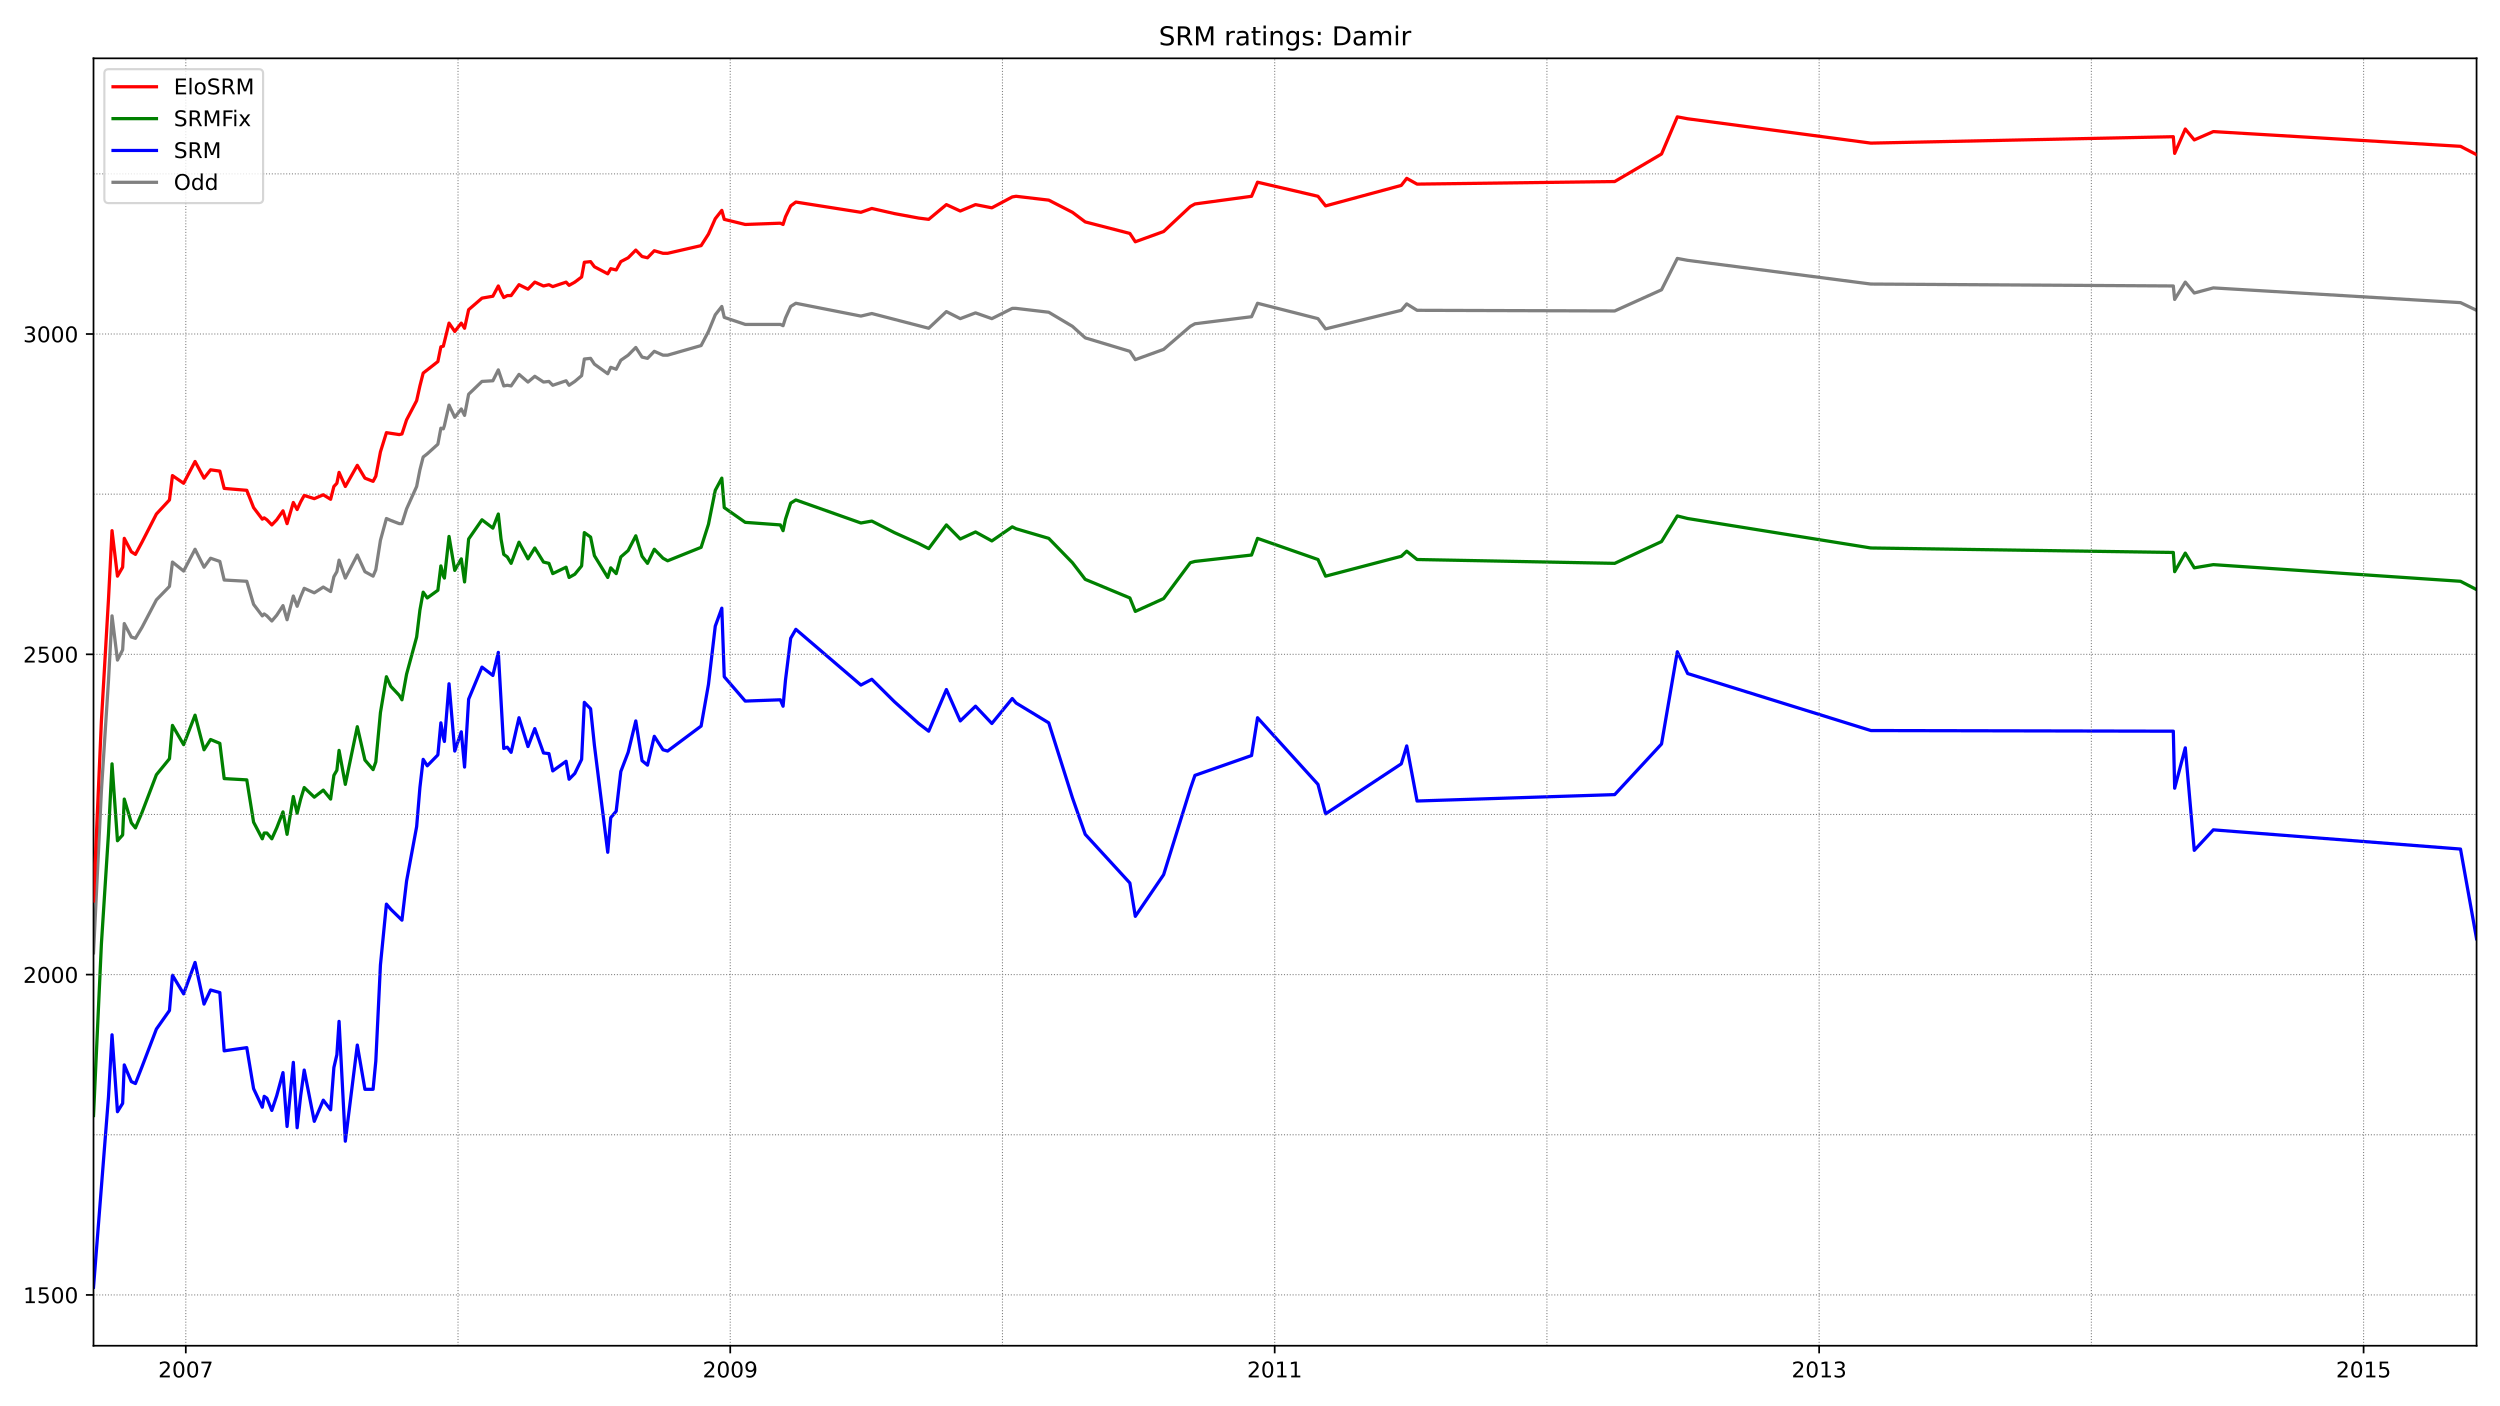 <?xml version="1.0" encoding="utf-8" standalone="no"?>
<!DOCTYPE svg PUBLIC "-//W3C//DTD SVG 1.1//EN"
  "http://www.w3.org/Graphics/SVG/1.1/DTD/svg11.dtd">
<!-- Created with matplotlib (https://matplotlib.org/) -->
<svg height="648pt" version="1.1" viewBox="0 0 1152 648" width="1152pt" xmlns="http://www.w3.org/2000/svg" xmlns:xlink="http://www.w3.org/1999/xlink">
 <defs>
  <style type="text/css">*{stroke-linecap:butt;stroke-linejoin:round;}</style>
 </defs>
 <g id="figure_1">
  <g id="patch_1">
   <path d="M 0 648 
L 1152 648 
L 1152 0 
L 0 0 
z
" style="fill:#ffffff;"/>
  </g>
  <g id="axes_1">
   <g id="patch_2">
    <path d="M 43.09 620.12 
L 1141.2 620.12 
L 1141.2 26.88 
L 43.09 26.88 
z
" style="fill:#ffffff;"/>
   </g>
   <g id="line2d_1">
    <path clip-path="url(#pb29553ca23)" d="M 43.09 439.066 
L 46.728 364.384 
L 49.989 313.611 
L 51.62 283.797 
L 54.129 304.165 
L 56.512 299.442 
L 57.265 287.339 
L 60.526 293.538 
L 62.408 294.129 
L 65.418 289.111 
L 72.067 276.417 
L 78.088 270.219 
L 79.468 259.001 
L 84.611 263.134 
L 89.879 253.098 
L 94.019 261.363 
L 97.03 257.23 
L 101.295 258.706 
L 103.302 267.267 
L 113.713 267.857 
L 116.849 278.484 
L 120.863 283.797 
L 121.741 282.912 
L 122.996 283.797 
L 125.254 286.159 
L 127.512 283.502 
L 130.397 279.074 
L 132.279 285.568 
L 135.164 274.646 
L 136.92 279.369 
L 138.551 274.942 
L 140.181 271.104 
L 144.823 273.17 
L 148.962 270.514 
L 152.349 272.58 
L 153.854 265.791 
L 155.234 263.429 
L 156.238 258.116 
L 159.123 266.381 
L 164.642 255.754 
L 168.155 263.429 
L 171.918 265.495 
L 173.172 262.544 
L 175.305 248.965 
L 178.064 238.929 
L 180.072 239.814 
L 183.96 241.29 
L 185.215 241.29 
L 187.347 234.501 
L 191.988 224.169 
L 193.494 216.494 
L 194.999 210.59 
L 196.881 209.115 
L 201.773 204.687 
L 203.153 197.307 
L 204.282 197.602 
L 204.783 196.126 
L 206.916 186.68 
L 209.55 192.289 
L 212.561 188.451 
L 214.066 191.403 
L 215.948 181.662 
L 222.094 175.758 
L 227.112 175.463 
L 229.621 170.445 
L 232.129 177.825 
L 233.76 177.529 
L 235.516 177.825 
L 239.154 172.511 
L 243.294 176.053 
L 246.43 173.397 
L 250.444 176.053 
L 252.953 175.758 
L 254.709 177.529 
L 260.855 175.463 
L 262.235 177.529 
L 264.87 175.758 
L 268.006 173.102 
L 269.26 165.427 
L 272.145 165.131 
L 273.901 167.788 
L 280.048 172.216 
L 281.428 169.264 
L 283.937 170.15 
L 286.069 166.017 
L 289.456 163.656 
L 292.968 160.113 
L 295.853 164.541 
L 298.362 165.131 
L 301.498 161.884 
L 305.512 163.656 
L 307.645 163.656 
L 323.074 159.228 
L 326.461 152.734 
L 329.597 145.059 
L 332.608 141.221 
L 333.737 146.239 
L 343.396 149.486 
L 359.577 149.486 
L 360.832 150.077 
L 361.961 146.535 
L 364.344 141.221 
L 366.728 139.745 
L 396.708 145.649 
L 401.726 144.468 
L 427.943 151.258 
L 436.096 143.583 
L 442.494 146.83 
L 449.519 144.173 
L 457.045 146.83 
L 466.453 142.107 
L 468.209 142.107 
L 483.262 143.878 
L 494.176 150.372 
L 500.071 155.685 
L 520.644 161.884 
L 523.152 165.722 
L 536.198 160.999 
L 548.492 150.372 
L 550.624 149.191 
L 576.716 145.944 
L 579.475 139.745 
L 607.323 146.83 
L 610.836 151.553 
L 645.708 142.992 
L 648.217 140.04 
L 652.984 142.992 
L 744.054 143.288 
L 765.63 133.546 
L 772.905 119.082 
L 777.672 119.968 
L 862.094 130.89 
L 1001.459 131.775 
L 1002.086 137.974 
L 1006.978 130.004 
L 1011.118 135.022 
L 1019.899 132.661 
L 1133.799 139.45 
L 1141.2 142.992 
L 1141.2 142.992 
" style="fill:none;stroke:#808080;stroke-linecap:square;stroke-width:1.5;"/>
   </g>
   <g id="line2d_2">
    <path clip-path="url(#pb29553ca23)" d="M 43.09 593.155 
L 49.989 505.484 
L 51.62 476.85 
L 54.129 512.273 
L 56.512 508.435 
L 57.265 490.724 
L 60.526 498.399 
L 62.408 499.285 
L 65.418 491.61 
L 72.067 474.194 
L 78.088 465.633 
L 79.468 449.398 
L 84.611 457.958 
L 89.879 443.494 
L 94.019 462.681 
L 97.03 456.187 
L 101.295 457.368 
L 103.302 484.23 
L 113.713 482.754 
L 116.849 501.646 
L 120.863 510.207 
L 121.741 505.188 
L 122.996 506.074 
L 125.254 511.683 
L 127.512 504.893 
L 130.397 494.266 
L 132.279 519.062 
L 135.164 489.543 
L 136.92 519.653 
L 138.551 504.893 
L 140.181 493.086 
L 144.823 516.701 
L 148.962 506.96 
L 152.349 511.387 
L 153.854 491.905 
L 155.234 486.001 
L 156.238 470.651 
L 159.123 525.852 
L 164.642 481.573 
L 168.155 501.941 
L 171.918 501.941 
L 173.172 488.953 
L 175.305 444.675 
L 178.064 416.632 
L 180.072 418.993 
L 185.215 424.012 
L 187.347 406.005 
L 191.988 380.914 
L 193.494 362.908 
L 194.999 349.919 
L 196.881 352.871 
L 201.773 347.853 
L 203.153 333.094 
L 204.282 339.883 
L 204.783 341.654 
L 206.916 315.087 
L 209.55 346.082 
L 212.561 337.226 
L 214.066 353.462 
L 215.948 322.172 
L 222.094 307.412 
L 227.112 311.25 
L 229.621 300.623 
L 232.129 344.901 
L 233.76 344.311 
L 235.516 346.672 
L 239.154 330.732 
L 243.294 344.016 
L 246.43 335.75 
L 250.444 346.967 
L 252.953 347.263 
L 254.709 355.233 
L 260.855 350.805 
L 262.235 359.07 
L 264.87 356.413 
L 268.006 349.919 
L 269.26 323.648 
L 272.145 326.599 
L 273.901 343.425 
L 280.048 392.722 
L 281.428 376.781 
L 283.937 373.83 
L 286.069 355.528 
L 289.456 346.672 
L 292.968 332.208 
L 295.853 350.51 
L 298.362 352.576 
L 301.498 339.293 
L 305.512 345.492 
L 307.645 346.082 
L 323.074 334.57 
L 326.461 315.382 
L 329.597 288.52 
L 332.608 280.255 
L 333.737 311.84 
L 343.396 323.057 
L 359.577 322.467 
L 360.832 325.419 
L 361.961 313.316 
L 364.344 294.129 
L 366.728 289.996 
L 396.708 315.678 
L 401.726 313.021 
L 412.137 323.352 
L 423.301 333.389 
L 427.943 336.931 
L 436.096 317.744 
L 442.494 332.208 
L 449.519 325.419 
L 457.045 333.389 
L 466.453 321.876 
L 468.209 323.943 
L 483.262 333.094 
L 494.176 367.631 
L 500.071 384.456 
L 520.644 406.891 
L 523.152 422.24 
L 536.198 403.053 
L 548.492 363.498 
L 550.624 357.299 
L 576.716 348.148 
L 579.475 330.732 
L 607.323 361.432 
L 610.836 375.01 
L 645.708 351.986 
L 648.217 343.72 
L 652.984 369.107 
L 744.054 366.155 
L 765.63 342.835 
L 772.905 300.328 
L 777.672 310.364 
L 862.094 336.636 
L 1001.459 336.931 
L 1002.086 363.203 
L 1006.978 344.606 
L 1011.118 391.836 
L 1019.899 382.39 
L 1133.799 391.246 
L 1141.2 432.572 
L 1141.2 432.572 
" style="fill:none;stroke:#0000ff;stroke-linecap:square;stroke-width:1.5;"/>
   </g>
   <g id="matplotlib.axis_1">
    <g id="xtick_1">
     <g id="line2d_3">
      <defs>
       <path d="M 0 0 
L 0 3.5 
" id="medd87edd67" style="stroke:#000000;stroke-width:0.8;"/>
      </defs>
      <g>
       <use style="stroke:#000000;stroke-width:0.8;" x="85.614" xlink:href="#medd87edd67" y="620.12"/>
      </g>
     </g>
     <g id="text_1">
      <!-- 2007 -->
      <g transform="translate(72.889 634.718)scale(0.1 -0.1)">
       <defs>
        <path d="M 19.188 8.297 
L 53.609 8.297 
L 53.609 0 
L 7.328 0 
L 7.328 8.297 
Q 12.938 14.109 22.625 23.891 
Q 32.328 33.688 34.812 36.531 
Q 39.547 41.844 41.422 45.531 
Q 43.312 49.219 43.312 52.781 
Q 43.312 58.594 39.234 62.25 
Q 35.156 65.922 28.609 65.922 
Q 23.969 65.922 18.812 64.312 
Q 13.672 62.703 7.812 59.422 
L 7.812 69.391 
Q 13.766 71.781 18.938 73 
Q 24.125 74.219 28.422 74.219 
Q 39.75 74.219 46.484 68.547 
Q 53.219 62.891 53.219 53.422 
Q 53.219 48.922 51.531 44.891 
Q 49.859 40.875 45.406 35.406 
Q 44.188 33.984 37.641 27.219 
Q 31.109 20.453 19.188 8.297 
z
" id="DejaVuSans-50"/>
        <path d="M 31.781 66.406 
Q 24.172 66.406 20.328 58.906 
Q 16.5 51.422 16.5 36.375 
Q 16.5 21.391 20.328 13.891 
Q 24.172 6.391 31.781 6.391 
Q 39.453 6.391 43.281 13.891 
Q 47.125 21.391 47.125 36.375 
Q 47.125 51.422 43.281 58.906 
Q 39.453 66.406 31.781 66.406 
z
M 31.781 74.219 
Q 44.047 74.219 50.516 64.516 
Q 56.984 54.828 56.984 36.375 
Q 56.984 17.969 50.516 8.266 
Q 44.047 -1.422 31.781 -1.422 
Q 19.531 -1.422 13.062 8.266 
Q 6.594 17.969 6.594 36.375 
Q 6.594 54.828 13.062 64.516 
Q 19.531 74.219 31.781 74.219 
z
" id="DejaVuSans-48"/>
        <path d="M 8.203 72.906 
L 55.078 72.906 
L 55.078 68.703 
L 28.609 0 
L 18.312 0 
L 43.219 64.594 
L 8.203 64.594 
z
" id="DejaVuSans-55"/>
       </defs>
       <use xlink:href="#DejaVuSans-50"/>
       <use x="63.623" xlink:href="#DejaVuSans-48"/>
       <use x="127.246" xlink:href="#DejaVuSans-48"/>
       <use x="190.869" xlink:href="#DejaVuSans-55"/>
      </g>
     </g>
    </g>
    <g id="xtick_2">
     <g id="line2d_4">
      <g>
       <use style="stroke:#000000;stroke-width:0.8;" x="336.496" xlink:href="#medd87edd67" y="620.12"/>
      </g>
     </g>
     <g id="text_2">
      <!-- 2009 -->
      <g transform="translate(323.771 634.718)scale(0.1 -0.1)">
       <defs>
        <path d="M 10.984 1.516 
L 10.984 10.5 
Q 14.703 8.734 18.5 7.812 
Q 22.312 6.891 25.984 6.891 
Q 35.75 6.891 40.891 13.453 
Q 46.047 20.016 46.781 33.406 
Q 43.953 29.203 39.594 26.953 
Q 35.25 24.703 29.984 24.703 
Q 19.047 24.703 12.672 31.312 
Q 6.297 37.938 6.297 49.422 
Q 6.297 60.641 12.938 67.422 
Q 19.578 74.219 30.609 74.219 
Q 43.266 74.219 49.922 64.516 
Q 56.594 54.828 56.594 36.375 
Q 56.594 19.141 48.406 8.859 
Q 40.234 -1.422 26.422 -1.422 
Q 22.703 -1.422 18.891 -0.688 
Q 15.094 0.047 10.984 1.516 
z
M 30.609 32.422 
Q 37.25 32.422 41.125 36.953 
Q 45.016 41.5 45.016 49.422 
Q 45.016 57.281 41.125 61.844 
Q 37.25 66.406 30.609 66.406 
Q 23.969 66.406 20.094 61.844 
Q 16.219 57.281 16.219 49.422 
Q 16.219 41.5 20.094 36.953 
Q 23.969 32.422 30.609 32.422 
z
" id="DejaVuSans-57"/>
       </defs>
       <use xlink:href="#DejaVuSans-50"/>
       <use x="63.623" xlink:href="#DejaVuSans-48"/>
       <use x="127.246" xlink:href="#DejaVuSans-48"/>
       <use x="190.869" xlink:href="#DejaVuSans-57"/>
      </g>
     </g>
    </g>
    <g id="xtick_3">
     <g id="line2d_5">
      <g>
       <use style="stroke:#000000;stroke-width:0.8;" x="587.378" xlink:href="#medd87edd67" y="620.12"/>
      </g>
     </g>
     <g id="text_3">
      <!-- 2011 -->
      <g transform="translate(574.653 634.718)scale(0.1 -0.1)">
       <defs>
        <path d="M 12.406 8.297 
L 28.516 8.297 
L 28.516 63.922 
L 10.984 60.406 
L 10.984 69.391 
L 28.422 72.906 
L 38.281 72.906 
L 38.281 8.297 
L 54.391 8.297 
L 54.391 0 
L 12.406 0 
z
" id="DejaVuSans-49"/>
       </defs>
       <use xlink:href="#DejaVuSans-50"/>
       <use x="63.623" xlink:href="#DejaVuSans-48"/>
       <use x="127.246" xlink:href="#DejaVuSans-49"/>
       <use x="190.869" xlink:href="#DejaVuSans-49"/>
      </g>
     </g>
    </g>
    <g id="xtick_4">
     <g id="line2d_6">
      <g>
       <use style="stroke:#000000;stroke-width:0.8;" x="838.26" xlink:href="#medd87edd67" y="620.12"/>
      </g>
     </g>
     <g id="text_4">
      <!-- 2013 -->
      <g transform="translate(825.535 634.718)scale(0.1 -0.1)">
       <defs>
        <path d="M 40.578 39.312 
Q 47.656 37.797 51.625 33 
Q 55.609 28.219 55.609 21.188 
Q 55.609 10.406 48.188 4.484 
Q 40.766 -1.422 27.094 -1.422 
Q 22.516 -1.422 17.656 -0.516 
Q 12.797 0.391 7.625 2.203 
L 7.625 11.719 
Q 11.719 9.328 16.594 8.109 
Q 21.484 6.891 26.812 6.891 
Q 36.078 6.891 40.938 10.547 
Q 45.797 14.203 45.797 21.188 
Q 45.797 27.641 41.281 31.266 
Q 36.766 34.906 28.719 34.906 
L 20.219 34.906 
L 20.219 43.016 
L 29.109 43.016 
Q 36.375 43.016 40.234 45.922 
Q 44.094 48.828 44.094 54.297 
Q 44.094 59.906 40.109 62.906 
Q 36.141 65.922 28.719 65.922 
Q 24.656 65.922 20.016 65.031 
Q 15.375 64.156 9.812 62.312 
L 9.812 71.094 
Q 15.438 72.656 20.344 73.438 
Q 25.25 74.219 29.594 74.219 
Q 40.828 74.219 47.359 69.109 
Q 53.906 64.016 53.906 55.328 
Q 53.906 49.266 50.438 45.094 
Q 46.969 40.922 40.578 39.312 
z
" id="DejaVuSans-51"/>
       </defs>
       <use xlink:href="#DejaVuSans-50"/>
       <use x="63.623" xlink:href="#DejaVuSans-48"/>
       <use x="127.246" xlink:href="#DejaVuSans-49"/>
       <use x="190.869" xlink:href="#DejaVuSans-51"/>
      </g>
     </g>
    </g>
    <g id="xtick_5">
     <g id="line2d_7">
      <g>
       <use style="stroke:#000000;stroke-width:0.8;" x="1089.142" xlink:href="#medd87edd67" y="620.12"/>
      </g>
     </g>
     <g id="text_5">
      <!-- 2015 -->
      <g transform="translate(1076.417 634.718)scale(0.1 -0.1)">
       <defs>
        <path d="M 10.797 72.906 
L 49.516 72.906 
L 49.516 64.594 
L 19.828 64.594 
L 19.828 46.734 
Q 21.969 47.469 24.109 47.828 
Q 26.266 48.188 28.422 48.188 
Q 40.625 48.188 47.75 41.5 
Q 54.891 34.812 54.891 23.391 
Q 54.891 11.625 47.562 5.094 
Q 40.234 -1.422 26.906 -1.422 
Q 22.312 -1.422 17.547 -0.641 
Q 12.797 0.141 7.719 1.703 
L 7.719 11.625 
Q 12.109 9.234 16.797 8.062 
Q 21.484 6.891 26.703 6.891 
Q 35.156 6.891 40.078 11.328 
Q 45.016 15.766 45.016 23.391 
Q 45.016 31 40.078 35.438 
Q 35.156 39.891 26.703 39.891 
Q 22.75 39.891 18.812 39.016 
Q 14.891 38.141 10.797 36.281 
z
" id="DejaVuSans-53"/>
       </defs>
       <use xlink:href="#DejaVuSans-50"/>
       <use x="63.623" xlink:href="#DejaVuSans-48"/>
       <use x="127.246" xlink:href="#DejaVuSans-49"/>
       <use x="190.869" xlink:href="#DejaVuSans-53"/>
      </g>
     </g>
    </g>
   </g>
   <g id="matplotlib.axis_2">
    <g id="ytick_1">
     <g id="line2d_8">
      <defs>
       <path d="M 0 0 
L -3.5 0 
" id="m85d2a914f7" style="stroke:#000000;stroke-width:0.8;"/>
      </defs>
      <g>
       <use style="stroke:#000000;stroke-width:0.8;" x="43.09" xlink:href="#m85d2a914f7" y="596.697"/>
      </g>
     </g>
     <g id="text_6">
      <!-- 1500 -->
      <g transform="translate(10.64 600.496)scale(0.1 -0.1)">
       <use xlink:href="#DejaVuSans-49"/>
       <use x="63.623" xlink:href="#DejaVuSans-53"/>
       <use x="127.246" xlink:href="#DejaVuSans-48"/>
       <use x="190.869" xlink:href="#DejaVuSans-48"/>
      </g>
     </g>
    </g>
    <g id="ytick_2">
     <g id="line2d_9">
      <g>
       <use style="stroke:#000000;stroke-width:0.8;" x="43.09" xlink:href="#m85d2a914f7" y="449.103"/>
      </g>
     </g>
     <g id="text_7">
      <!-- 2000 -->
      <g transform="translate(10.64 452.902)scale(0.1 -0.1)">
       <use xlink:href="#DejaVuSans-50"/>
       <use x="63.623" xlink:href="#DejaVuSans-48"/>
       <use x="127.246" xlink:href="#DejaVuSans-48"/>
       <use x="190.869" xlink:href="#DejaVuSans-48"/>
      </g>
     </g>
    </g>
    <g id="ytick_3">
     <g id="line2d_10">
      <g>
       <use style="stroke:#000000;stroke-width:0.8;" x="43.09" xlink:href="#m85d2a914f7" y="301.508"/>
      </g>
     </g>
     <g id="text_8">
      <!-- 2500 -->
      <g transform="translate(10.64 305.308)scale(0.1 -0.1)">
       <use xlink:href="#DejaVuSans-50"/>
       <use x="63.623" xlink:href="#DejaVuSans-53"/>
       <use x="127.246" xlink:href="#DejaVuSans-48"/>
       <use x="190.869" xlink:href="#DejaVuSans-48"/>
      </g>
     </g>
    </g>
    <g id="ytick_4">
     <g id="line2d_11">
      <g>
       <use style="stroke:#000000;stroke-width:0.8;" x="43.09" xlink:href="#m85d2a914f7" y="153.914"/>
      </g>
     </g>
     <g id="text_9">
      <!-- 3000 -->
      <g transform="translate(10.64 157.714)scale(0.1 -0.1)">
       <use xlink:href="#DejaVuSans-51"/>
       <use x="63.623" xlink:href="#DejaVuSans-48"/>
       <use x="127.246" xlink:href="#DejaVuSans-48"/>
       <use x="190.869" xlink:href="#DejaVuSans-48"/>
      </g>
     </g>
    </g>
   </g>
   <g id="line2d_12">
    <path clip-path="url(#pb29553ca23)" d="M 43.09 514.044 
L 46.728 434.934 
L 49.989 384.161 
L 51.62 351.986 
L 54.129 387.408 
L 56.512 384.752 
L 57.265 368.221 
L 60.526 379.143 
L 62.408 381.505 
L 65.418 374.42 
L 72.067 357.004 
L 78.088 349.624 
L 79.468 334.274 
L 84.611 343.13 
L 89.879 329.551 
L 94.019 345.492 
L 97.03 340.769 
L 101.295 342.54 
L 103.302 358.775 
L 113.713 359.365 
L 116.849 378.848 
L 120.863 386.523 
L 121.741 383.866 
L 122.996 383.866 
L 125.254 386.523 
L 127.512 381.505 
L 130.397 374.125 
L 132.279 384.456 
L 135.164 367.04 
L 136.92 374.715 
L 138.551 368.221 
L 140.181 362.908 
L 144.823 367.335 
L 148.962 364.088 
L 152.349 368.221 
L 153.854 357.299 
L 155.234 354.938 
L 156.238 345.787 
L 159.123 361.432 
L 164.642 334.865 
L 168.155 350.215 
L 171.918 354.642 
L 173.172 351.1 
L 175.305 328.371 
L 178.064 311.84 
L 180.072 316.268 
L 183.96 320.401 
L 185.215 322.467 
L 187.347 310.659 
L 191.988 293.538 
L 193.494 281.14 
L 194.999 272.875 
L 196.881 275.532 
L 201.773 271.99 
L 203.153 260.772 
L 204.282 265.495 
L 204.783 266.381 
L 206.916 247.194 
L 209.55 262.839 
L 212.561 257.525 
L 214.066 268.152 
L 215.948 248.375 
L 222.094 239.519 
L 227.112 243.356 
L 229.621 236.862 
L 230.875 248.375 
L 232.129 255.459 
L 233.76 256.64 
L 235.516 259.592 
L 239.154 249.851 
L 243.294 257.525 
L 246.43 252.507 
L 250.444 259.001 
L 252.953 259.592 
L 254.709 264.315 
L 260.855 261.363 
L 262.235 266.086 
L 264.87 264.61 
L 268.006 260.772 
L 269.26 245.423 
L 272.145 247.489 
L 273.901 256.049 
L 280.048 266.086 
L 281.428 261.658 
L 283.937 264.315 
L 286.069 256.64 
L 289.456 253.688 
L 292.968 246.899 
L 295.853 256.345 
L 298.362 259.592 
L 301.498 253.098 
L 305.512 257.23 
L 307.645 258.411 
L 323.074 252.212 
L 326.461 241.585 
L 329.597 225.94 
L 332.608 220.332 
L 333.737 233.91 
L 343.396 240.7 
L 359.577 241.88 
L 360.832 244.537 
L 361.961 239.224 
L 364.344 231.844 
L 366.728 230.368 
L 396.708 240.995 
L 401.726 240.109 
L 412.137 245.423 
L 423.301 250.441 
L 427.943 252.802 
L 436.096 241.88 
L 442.494 248.375 
L 449.519 245.127 
L 457.045 249.26 
L 466.453 242.766 
L 468.209 243.652 
L 483.262 248.079 
L 494.176 259.297 
L 500.071 266.971 
L 520.644 275.532 
L 523.152 281.731 
L 536.198 275.827 
L 548.492 259.297 
L 550.624 258.706 
L 576.716 255.754 
L 579.475 248.079 
L 607.323 257.821 
L 610.836 265.495 
L 645.708 256.345 
L 648.217 253.983 
L 652.984 257.821 
L 744.054 259.592 
L 765.63 249.555 
L 772.905 237.748 
L 777.672 238.929 
L 862.094 252.507 
L 1001.459 254.574 
L 1002.086 263.429 
L 1006.978 254.869 
L 1011.118 261.658 
L 1019.899 260.182 
L 1133.799 267.857 
L 1141.2 271.694 
L 1141.2 271.694 
" style="fill:none;stroke:#008000;stroke-linecap:square;stroke-width:1.5;"/>
   </g>
   <g id="line2d_13">
    <path clip-path="url(#pb29553ca23)" d="M 43.09 596.697 
L 1141.2 596.697 
" style="fill:none;stroke:#808080;stroke-dasharray:0.5,0.825;stroke-dashoffset:0;stroke-width:0.5;"/>
   </g>
   <g id="line2d_14">
    <path clip-path="url(#pb29553ca23)" d="M 43.09 522.9 
L 1141.2 522.9 
" style="fill:none;stroke:#808080;stroke-dasharray:0.5,0.825;stroke-dashoffset:0;stroke-width:0.5;"/>
   </g>
   <g id="line2d_15">
    <path clip-path="url(#pb29553ca23)" d="M 43.09 449.103 
L 1141.2 449.103 
" style="fill:none;stroke:#808080;stroke-dasharray:0.5,0.825;stroke-dashoffset:0;stroke-width:0.5;"/>
   </g>
   <g id="line2d_16">
    <path clip-path="url(#pb29553ca23)" d="M 43.09 375.306 
L 1141.2 375.306 
" style="fill:none;stroke:#808080;stroke-dasharray:0.5,0.825;stroke-dashoffset:0;stroke-width:0.5;"/>
   </g>
   <g id="line2d_17">
    <path clip-path="url(#pb29553ca23)" d="M 43.09 301.508 
L 1141.2 301.508 
" style="fill:none;stroke:#808080;stroke-dasharray:0.5,0.825;stroke-dashoffset:0;stroke-width:0.5;"/>
   </g>
   <g id="line2d_18">
    <path clip-path="url(#pb29553ca23)" d="M 43.09 227.711 
L 1141.2 227.711 
" style="fill:none;stroke:#808080;stroke-dasharray:0.5,0.825;stroke-dashoffset:0;stroke-width:0.5;"/>
   </g>
   <g id="line2d_19">
    <path clip-path="url(#pb29553ca23)" d="M 43.09 153.914 
L 1141.2 153.914 
" style="fill:none;stroke:#808080;stroke-dasharray:0.5,0.825;stroke-dashoffset:0;stroke-width:0.5;"/>
   </g>
   <g id="line2d_20">
    <path clip-path="url(#pb29553ca23)" d="M 43.09 80.117 
L 1141.2 80.117 
" style="fill:none;stroke:#808080;stroke-dasharray:0.5,0.825;stroke-dashoffset:0;stroke-width:0.5;"/>
   </g>
   <g id="line2d_21">
    <path clip-path="url(#pb29553ca23)" d="M 85.614 620.12 
L 85.614 26.88 
" style="fill:none;stroke:#808080;stroke-dasharray:0.5,0.825;stroke-dashoffset:0;stroke-width:0.5;"/>
   </g>
   <g id="line2d_22">
    <path clip-path="url(#pb29553ca23)" d="M 211.055 620.12 
L 211.055 26.88 
" style="fill:none;stroke:#808080;stroke-dasharray:0.5,0.825;stroke-dashoffset:0;stroke-width:0.5;"/>
   </g>
   <g id="line2d_23">
    <path clip-path="url(#pb29553ca23)" d="M 336.496 620.12 
L 336.496 26.88 
" style="fill:none;stroke:#808080;stroke-dasharray:0.5,0.825;stroke-dashoffset:0;stroke-width:0.5;"/>
   </g>
   <g id="line2d_24">
    <path clip-path="url(#pb29553ca23)" d="M 461.937 620.12 
L 461.937 26.88 
" style="fill:none;stroke:#808080;stroke-dasharray:0.5,0.825;stroke-dashoffset:0;stroke-width:0.5;"/>
   </g>
   <g id="line2d_25">
    <path clip-path="url(#pb29553ca23)" d="M 587.378 620.12 
L 587.378 26.88 
" style="fill:none;stroke:#808080;stroke-dasharray:0.5,0.825;stroke-dashoffset:0;stroke-width:0.5;"/>
   </g>
   <g id="line2d_26">
    <path clip-path="url(#pb29553ca23)" d="M 712.819 620.12 
L 712.819 26.88 
" style="fill:none;stroke:#808080;stroke-dasharray:0.5,0.825;stroke-dashoffset:0;stroke-width:0.5;"/>
   </g>
   <g id="line2d_27">
    <path clip-path="url(#pb29553ca23)" d="M 838.26 620.12 
L 838.26 26.88 
" style="fill:none;stroke:#808080;stroke-dasharray:0.5,0.825;stroke-dashoffset:0;stroke-width:0.5;"/>
   </g>
   <g id="line2d_28">
    <path clip-path="url(#pb29553ca23)" d="M 963.701 620.12 
L 963.701 26.88 
" style="fill:none;stroke:#808080;stroke-dasharray:0.5,0.825;stroke-dashoffset:0;stroke-width:0.5;"/>
   </g>
   <g id="line2d_29">
    <path clip-path="url(#pb29553ca23)" d="M 1089.142 620.12 
L 1089.142 26.88 
" style="fill:none;stroke:#808080;stroke-dasharray:0.5,0.825;stroke-dashoffset:0;stroke-width:0.5;"/>
   </g>
   <g id="patch_3">
    <path d="M 43.09 620.12 
L 43.09 26.88 
" style="fill:none;stroke:#000000;stroke-linecap:square;stroke-linejoin:miter;stroke-width:0.8;"/>
   </g>
   <g id="patch_4">
    <path d="M 1141.2 620.12 
L 1141.2 26.88 
" style="fill:none;stroke:#000000;stroke-linecap:square;stroke-linejoin:miter;stroke-width:0.8;"/>
   </g>
   <g id="patch_5">
    <path d="M 43.09 620.12 
L 1141.2 620.12 
" style="fill:none;stroke:#000000;stroke-linecap:square;stroke-linejoin:miter;stroke-width:0.8;"/>
   </g>
   <g id="patch_6">
    <path d="M 43.09 26.88 
L 1141.2 26.88 
" style="fill:none;stroke:#000000;stroke-linecap:square;stroke-linejoin:miter;stroke-width:0.8;"/>
   </g>
   <g id="line2d_30">
    <path clip-path="url(#pb29553ca23)" d="M 43.09 415.156 
L 46.728 332.208 
L 49.989 276.122 
L 51.62 244.537 
L 54.129 265.495 
L 56.512 261.363 
L 57.265 248.079 
L 60.526 254.278 
L 62.408 255.459 
L 65.418 249.851 
L 72.067 236.862 
L 78.088 230.368 
L 79.468 219.151 
L 84.611 222.693 
L 89.879 212.657 
L 94.019 220.332 
L 97.03 216.494 
L 101.295 217.085 
L 103.302 225.055 
L 113.713 225.94 
L 116.849 233.91 
L 120.863 239.224 
L 121.741 238.633 
L 122.996 239.519 
L 125.254 241.88 
L 127.512 239.519 
L 130.397 235.386 
L 132.279 241.29 
L 135.164 231.549 
L 136.92 234.796 
L 138.551 231.254 
L 140.181 228.302 
L 144.823 229.778 
L 148.962 228.007 
L 152.349 230.073 
L 153.854 224.169 
L 155.234 222.693 
L 156.238 217.675 
L 159.123 224.169 
L 164.642 214.428 
L 168.155 220.332 
L 171.918 221.808 
L 173.172 219.446 
L 175.305 208.229 
L 178.064 199.373 
L 183.96 200.259 
L 185.215 199.964 
L 187.347 193.47 
L 191.988 184.614 
L 193.494 177.825 
L 194.999 171.921 
L 201.773 166.607 
L 203.153 159.818 
L 204.282 159.523 
L 206.916 148.896 
L 209.55 152.734 
L 212.561 148.896 
L 214.066 151.258 
L 215.948 142.697 
L 222.094 137.384 
L 227.112 136.498 
L 229.621 131.775 
L 230.875 134.727 
L 232.129 137.089 
L 233.76 136.203 
L 235.516 136.203 
L 239.154 131.185 
L 243.294 133.251 
L 246.43 130.004 
L 250.444 131.775 
L 252.953 131.185 
L 254.709 132.07 
L 260.855 130.004 
L 262.235 131.48 
L 264.87 130.004 
L 268.006 127.643 
L 269.26 120.853 
L 272.145 120.558 
L 273.901 122.92 
L 280.048 126.167 
L 281.428 123.805 
L 283.937 124.395 
L 286.069 120.558 
L 289.456 118.787 
L 292.968 115.245 
L 295.853 118.197 
L 298.362 118.787 
L 301.498 115.54 
L 305.512 116.721 
L 307.645 116.721 
L 323.074 113.178 
L 326.461 107.865 
L 329.597 100.78 
L 332.608 96.943 
L 333.737 101.076 
L 343.396 103.437 
L 359.577 102.847 
L 360.832 103.437 
L 361.961 99.895 
L 364.344 94.877 
L 366.728 93.106 
L 396.708 97.829 
L 401.726 96.057 
L 412.137 98.419 
L 423.301 100.485 
L 427.943 101.076 
L 436.096 94.286 
L 442.494 97.238 
L 449.519 94.286 
L 457.045 95.762 
L 466.453 90.744 
L 468.209 90.449 
L 483.262 92.22 
L 494.176 97.829 
L 500.071 102.256 
L 520.644 107.57 
L 523.152 111.407 
L 536.198 106.684 
L 548.492 95.172 
L 550.624 93.991 
L 576.716 90.449 
L 579.475 83.955 
L 607.323 90.449 
L 610.836 94.877 
L 645.708 85.431 
L 648.217 82.184 
L 652.984 84.84 
L 744.054 83.659 
L 765.63 70.966 
L 772.905 53.845 
L 777.672 54.731 
L 862.094 65.948 
L 1001.459 62.996 
L 1002.086 70.671 
L 1006.978 59.454 
L 1011.118 64.472 
L 1019.899 60.635 
L 1133.799 67.424 
L 1141.2 71.262 
L 1141.2 71.262 
" style="fill:none;stroke:#ff0000;stroke-linecap:square;stroke-width:1.5;"/>
   </g>
   <g id="text_10">
    <!-- SRM ratings: Damir -->
    <g transform="translate(533.981 20.88)scale(0.12 -0.12)">
     <defs>
      <path d="M 53.516 70.516 
L 53.516 60.891 
Q 47.906 63.578 42.922 64.891 
Q 37.938 66.219 33.297 66.219 
Q 25.25 66.219 20.875 63.094 
Q 16.5 59.969 16.5 54.203 
Q 16.5 49.359 19.406 46.891 
Q 22.312 44.438 30.422 42.922 
L 36.375 41.703 
Q 47.406 39.594 52.656 34.297 
Q 57.906 29 57.906 20.125 
Q 57.906 9.516 50.797 4.047 
Q 43.703 -1.422 29.984 -1.422 
Q 24.812 -1.422 18.969 -0.25 
Q 13.141 0.922 6.891 3.219 
L 6.891 13.375 
Q 12.891 10.016 18.656 8.297 
Q 24.422 6.594 29.984 6.594 
Q 38.422 6.594 43.016 9.906 
Q 47.609 13.234 47.609 19.391 
Q 47.609 24.75 44.312 27.781 
Q 41.016 30.812 33.5 32.328 
L 27.484 33.5 
Q 16.453 35.688 11.516 40.375 
Q 6.594 45.062 6.594 53.422 
Q 6.594 63.094 13.406 68.656 
Q 20.219 74.219 32.172 74.219 
Q 37.312 74.219 42.625 73.281 
Q 47.953 72.359 53.516 70.516 
z
" id="DejaVuSans-83"/>
      <path d="M 44.391 34.188 
Q 47.562 33.109 50.562 29.594 
Q 53.562 26.078 56.594 19.922 
L 66.609 0 
L 56 0 
L 46.688 18.703 
Q 43.062 26.031 39.672 28.422 
Q 36.281 30.812 30.422 30.812 
L 19.672 30.812 
L 19.672 0 
L 9.812 0 
L 9.812 72.906 
L 32.078 72.906 
Q 44.578 72.906 50.734 67.672 
Q 56.891 62.453 56.891 51.906 
Q 56.891 45.016 53.688 40.469 
Q 50.484 35.938 44.391 34.188 
z
M 19.672 64.797 
L 19.672 38.922 
L 32.078 38.922 
Q 39.203 38.922 42.844 42.219 
Q 46.484 45.516 46.484 51.906 
Q 46.484 58.297 42.844 61.547 
Q 39.203 64.797 32.078 64.797 
z
" id="DejaVuSans-82"/>
      <path d="M 9.812 72.906 
L 24.516 72.906 
L 43.109 23.297 
L 61.812 72.906 
L 76.516 72.906 
L 76.516 0 
L 66.891 0 
L 66.891 64.016 
L 48.094 14.016 
L 38.188 14.016 
L 19.391 64.016 
L 19.391 0 
L 9.812 0 
z
" id="DejaVuSans-77"/>
      <path id="DejaVuSans-32"/>
      <path d="M 41.109 46.297 
Q 39.594 47.172 37.812 47.578 
Q 36.031 48 33.891 48 
Q 26.266 48 22.188 43.047 
Q 18.109 38.094 18.109 28.812 
L 18.109 0 
L 9.078 0 
L 9.078 54.688 
L 18.109 54.688 
L 18.109 46.188 
Q 20.953 51.172 25.484 53.578 
Q 30.031 56 36.531 56 
Q 37.453 56 38.578 55.875 
Q 39.703 55.766 41.062 55.516 
z
" id="DejaVuSans-114"/>
      <path d="M 34.281 27.484 
Q 23.391 27.484 19.188 25 
Q 14.984 22.516 14.984 16.5 
Q 14.984 11.719 18.141 8.906 
Q 21.297 6.109 26.703 6.109 
Q 34.188 6.109 38.703 11.406 
Q 43.219 16.703 43.219 25.484 
L 43.219 27.484 
z
M 52.203 31.203 
L 52.203 0 
L 43.219 0 
L 43.219 8.297 
Q 40.141 3.328 35.547 0.953 
Q 30.953 -1.422 24.312 -1.422 
Q 15.922 -1.422 10.953 3.297 
Q 6 8.016 6 15.922 
Q 6 25.141 12.172 29.828 
Q 18.359 34.516 30.609 34.516 
L 43.219 34.516 
L 43.219 35.406 
Q 43.219 41.609 39.141 45 
Q 35.062 48.391 27.688 48.391 
Q 23 48.391 18.547 47.266 
Q 14.109 46.141 10.016 43.891 
L 10.016 52.203 
Q 14.938 54.109 19.578 55.047 
Q 24.219 56 28.609 56 
Q 40.484 56 46.344 49.844 
Q 52.203 43.703 52.203 31.203 
z
" id="DejaVuSans-97"/>
      <path d="M 18.312 70.219 
L 18.312 54.688 
L 36.812 54.688 
L 36.812 47.703 
L 18.312 47.703 
L 18.312 18.016 
Q 18.312 11.328 20.141 9.422 
Q 21.969 7.516 27.594 7.516 
L 36.812 7.516 
L 36.812 0 
L 27.594 0 
Q 17.188 0 13.234 3.875 
Q 9.281 7.766 9.281 18.016 
L 9.281 47.703 
L 2.688 47.703 
L 2.688 54.688 
L 9.281 54.688 
L 9.281 70.219 
z
" id="DejaVuSans-116"/>
      <path d="M 9.422 54.688 
L 18.406 54.688 
L 18.406 0 
L 9.422 0 
z
M 9.422 75.984 
L 18.406 75.984 
L 18.406 64.594 
L 9.422 64.594 
z
" id="DejaVuSans-105"/>
      <path d="M 54.891 33.016 
L 54.891 0 
L 45.906 0 
L 45.906 32.719 
Q 45.906 40.484 42.875 44.328 
Q 39.844 48.188 33.797 48.188 
Q 26.516 48.188 22.312 43.547 
Q 18.109 38.922 18.109 30.906 
L 18.109 0 
L 9.078 0 
L 9.078 54.688 
L 18.109 54.688 
L 18.109 46.188 
Q 21.344 51.125 25.703 53.562 
Q 30.078 56 35.797 56 
Q 45.219 56 50.047 50.172 
Q 54.891 44.344 54.891 33.016 
z
" id="DejaVuSans-110"/>
      <path d="M 45.406 27.984 
Q 45.406 37.75 41.375 43.109 
Q 37.359 48.484 30.078 48.484 
Q 22.859 48.484 18.828 43.109 
Q 14.797 37.75 14.797 27.984 
Q 14.797 18.266 18.828 12.891 
Q 22.859 7.516 30.078 7.516 
Q 37.359 7.516 41.375 12.891 
Q 45.406 18.266 45.406 27.984 
z
M 54.391 6.781 
Q 54.391 -7.172 48.188 -13.984 
Q 42 -20.797 29.203 -20.797 
Q 24.469 -20.797 20.266 -20.094 
Q 16.062 -19.391 12.109 -17.922 
L 12.109 -9.188 
Q 16.062 -11.328 19.922 -12.344 
Q 23.781 -13.375 27.781 -13.375 
Q 36.625 -13.375 41.016 -8.766 
Q 45.406 -4.156 45.406 5.172 
L 45.406 9.625 
Q 42.625 4.781 38.281 2.391 
Q 33.938 0 27.875 0 
Q 17.828 0 11.672 7.656 
Q 5.516 15.328 5.516 27.984 
Q 5.516 40.672 11.672 48.328 
Q 17.828 56 27.875 56 
Q 33.938 56 38.281 53.609 
Q 42.625 51.219 45.406 46.391 
L 45.406 54.688 
L 54.391 54.688 
z
" id="DejaVuSans-103"/>
      <path d="M 44.281 53.078 
L 44.281 44.578 
Q 40.484 46.531 36.375 47.5 
Q 32.281 48.484 27.875 48.484 
Q 21.188 48.484 17.844 46.438 
Q 14.5 44.391 14.5 40.281 
Q 14.5 37.156 16.891 35.375 
Q 19.281 33.594 26.516 31.984 
L 29.594 31.297 
Q 39.156 29.25 43.188 25.516 
Q 47.219 21.781 47.219 15.094 
Q 47.219 7.469 41.188 3.016 
Q 35.156 -1.422 24.609 -1.422 
Q 20.219 -1.422 15.453 -0.562 
Q 10.688 0.297 5.422 2 
L 5.422 11.281 
Q 10.406 8.688 15.234 7.391 
Q 20.062 6.109 24.812 6.109 
Q 31.156 6.109 34.562 8.281 
Q 37.984 10.453 37.984 14.406 
Q 37.984 18.062 35.516 20.016 
Q 33.062 21.969 24.703 23.781 
L 21.578 24.516 
Q 13.234 26.266 9.516 29.906 
Q 5.812 33.547 5.812 39.891 
Q 5.812 47.609 11.281 51.797 
Q 16.75 56 26.812 56 
Q 31.781 56 36.172 55.266 
Q 40.578 54.547 44.281 53.078 
z
" id="DejaVuSans-115"/>
      <path d="M 11.719 12.406 
L 22.016 12.406 
L 22.016 0 
L 11.719 0 
z
M 11.719 51.703 
L 22.016 51.703 
L 22.016 39.312 
L 11.719 39.312 
z
" id="DejaVuSans-58"/>
      <path d="M 19.672 64.797 
L 19.672 8.109 
L 31.594 8.109 
Q 46.688 8.109 53.688 14.938 
Q 60.688 21.781 60.688 36.531 
Q 60.688 51.172 53.688 57.984 
Q 46.688 64.797 31.594 64.797 
z
M 9.812 72.906 
L 30.078 72.906 
Q 51.266 72.906 61.172 64.094 
Q 71.094 55.281 71.094 36.531 
Q 71.094 17.672 61.125 8.828 
Q 51.172 0 30.078 0 
L 9.812 0 
z
" id="DejaVuSans-68"/>
      <path d="M 52 44.188 
Q 55.375 50.25 60.062 53.125 
Q 64.75 56 71.094 56 
Q 79.641 56 84.281 50.016 
Q 88.922 44.047 88.922 33.016 
L 88.922 0 
L 79.891 0 
L 79.891 32.719 
Q 79.891 40.578 77.094 44.375 
Q 74.312 48.188 68.609 48.188 
Q 61.625 48.188 57.562 43.547 
Q 53.516 38.922 53.516 30.906 
L 53.516 0 
L 44.484 0 
L 44.484 32.719 
Q 44.484 40.625 41.703 44.406 
Q 38.922 48.188 33.109 48.188 
Q 26.219 48.188 22.156 43.531 
Q 18.109 38.875 18.109 30.906 
L 18.109 0 
L 9.078 0 
L 9.078 54.688 
L 18.109 54.688 
L 18.109 46.188 
Q 21.188 51.219 25.484 53.609 
Q 29.781 56 35.688 56 
Q 41.656 56 45.828 52.969 
Q 50 49.953 52 44.188 
z
" id="DejaVuSans-109"/>
     </defs>
     <use xlink:href="#DejaVuSans-83"/>
     <use x="63.477" xlink:href="#DejaVuSans-82"/>
     <use x="132.959" xlink:href="#DejaVuSans-77"/>
     <use x="219.238" xlink:href="#DejaVuSans-32"/>
     <use x="251.025" xlink:href="#DejaVuSans-114"/>
     <use x="292.139" xlink:href="#DejaVuSans-97"/>
     <use x="353.418" xlink:href="#DejaVuSans-116"/>
     <use x="392.627" xlink:href="#DejaVuSans-105"/>
     <use x="420.41" xlink:href="#DejaVuSans-110"/>
     <use x="483.789" xlink:href="#DejaVuSans-103"/>
     <use x="547.266" xlink:href="#DejaVuSans-115"/>
     <use x="599.365" xlink:href="#DejaVuSans-58"/>
     <use x="633.057" xlink:href="#DejaVuSans-32"/>
     <use x="664.844" xlink:href="#DejaVuSans-68"/>
     <use x="741.846" xlink:href="#DejaVuSans-97"/>
     <use x="803.125" xlink:href="#DejaVuSans-109"/>
     <use x="900.537" xlink:href="#DejaVuSans-105"/>
     <use x="928.32" xlink:href="#DejaVuSans-114"/>
    </g>
   </g>
   <g id="legend_1">
    <g id="patch_7">
     <path d="M 50.09 93.593 
L 119.231 93.593 
Q 121.231 93.593 121.231 91.593 
L 121.231 33.88 
Q 121.231 31.88 119.231 31.88 
L 50.09 31.88 
Q 48.09 31.88 48.09 33.88 
L 48.09 91.593 
Q 48.09 93.593 50.09 93.593 
z
" style="fill:#ffffff;opacity:0.8;stroke:#cccccc;stroke-linejoin:miter;"/>
    </g>
    <g id="line2d_31">
     <path d="M 52.09 39.978 
L 72.09 39.978 
" style="fill:none;stroke:#ff0000;stroke-linecap:square;stroke-width:1.5;"/>
    </g>
    <g id="line2d_32"/>
    <g id="text_11">
     <!-- EloSRM -->
     <g transform="translate(80.09 43.478)scale(0.1 -0.1)">
      <defs>
       <path d="M 9.812 72.906 
L 55.906 72.906 
L 55.906 64.594 
L 19.672 64.594 
L 19.672 43.016 
L 54.391 43.016 
L 54.391 34.719 
L 19.672 34.719 
L 19.672 8.297 
L 56.781 8.297 
L 56.781 0 
L 9.812 0 
z
" id="DejaVuSans-69"/>
       <path d="M 9.422 75.984 
L 18.406 75.984 
L 18.406 0 
L 9.422 0 
z
" id="DejaVuSans-108"/>
       <path d="M 30.609 48.391 
Q 23.391 48.391 19.188 42.75 
Q 14.984 37.109 14.984 27.297 
Q 14.984 17.484 19.156 11.844 
Q 23.344 6.203 30.609 6.203 
Q 37.797 6.203 41.984 11.859 
Q 46.188 17.531 46.188 27.297 
Q 46.188 37.016 41.984 42.703 
Q 37.797 48.391 30.609 48.391 
z
M 30.609 56 
Q 42.328 56 49.016 48.375 
Q 55.719 40.766 55.719 27.297 
Q 55.719 13.875 49.016 6.219 
Q 42.328 -1.422 30.609 -1.422 
Q 18.844 -1.422 12.172 6.219 
Q 5.516 13.875 5.516 27.297 
Q 5.516 40.766 12.172 48.375 
Q 18.844 56 30.609 56 
z
" id="DejaVuSans-111"/>
      </defs>
      <use xlink:href="#DejaVuSans-69"/>
      <use x="63.184" xlink:href="#DejaVuSans-108"/>
      <use x="90.967" xlink:href="#DejaVuSans-111"/>
      <use x="152.148" xlink:href="#DejaVuSans-83"/>
      <use x="215.625" xlink:href="#DejaVuSans-82"/>
      <use x="285.107" xlink:href="#DejaVuSans-77"/>
     </g>
    </g>
    <g id="line2d_33">
     <path d="M 52.09 54.657 
L 72.09 54.657 
" style="fill:none;stroke:#008000;stroke-linecap:square;stroke-width:1.5;"/>
    </g>
    <g id="line2d_34"/>
    <g id="text_12">
     <!-- SRMFix -->
     <g transform="translate(80.09 58.157)scale(0.1 -0.1)">
      <defs>
       <path d="M 9.812 72.906 
L 51.703 72.906 
L 51.703 64.594 
L 19.672 64.594 
L 19.672 43.109 
L 48.578 43.109 
L 48.578 34.812 
L 19.672 34.812 
L 19.672 0 
L 9.812 0 
z
" id="DejaVuSans-70"/>
       <path d="M 54.891 54.688 
L 35.109 28.078 
L 55.906 0 
L 45.312 0 
L 29.391 21.484 
L 13.484 0 
L 2.875 0 
L 24.125 28.609 
L 4.688 54.688 
L 15.281 54.688 
L 29.781 35.203 
L 44.281 54.688 
z
" id="DejaVuSans-120"/>
      </defs>
      <use xlink:href="#DejaVuSans-83"/>
      <use x="63.477" xlink:href="#DejaVuSans-82"/>
      <use x="132.959" xlink:href="#DejaVuSans-77"/>
      <use x="219.238" xlink:href="#DejaVuSans-70"/>
      <use x="269.508" xlink:href="#DejaVuSans-105"/>
      <use x="297.291" xlink:href="#DejaVuSans-120"/>
     </g>
    </g>
    <g id="line2d_35">
     <path d="M 52.09 69.335 
L 72.09 69.335 
" style="fill:none;stroke:#0000ff;stroke-linecap:square;stroke-width:1.5;"/>
    </g>
    <g id="line2d_36"/>
    <g id="text_13">
     <!-- SRM -->
     <g transform="translate(80.09 72.835)scale(0.1 -0.1)">
      <use xlink:href="#DejaVuSans-83"/>
      <use x="63.477" xlink:href="#DejaVuSans-82"/>
      <use x="132.959" xlink:href="#DejaVuSans-77"/>
     </g>
    </g>
    <g id="line2d_37">
     <path d="M 52.09 84.013 
L 72.09 84.013 
" style="fill:none;stroke:#808080;stroke-linecap:square;stroke-width:1.5;"/>
    </g>
    <g id="line2d_38"/>
    <g id="text_14">
     <!-- Odd -->
     <g transform="translate(80.09 87.513)scale(0.1 -0.1)">
      <defs>
       <path d="M 39.406 66.219 
Q 28.656 66.219 22.328 58.203 
Q 16.016 50.203 16.016 36.375 
Q 16.016 22.609 22.328 14.594 
Q 28.656 6.594 39.406 6.594 
Q 50.141 6.594 56.422 14.594 
Q 62.703 22.609 62.703 36.375 
Q 62.703 50.203 56.422 58.203 
Q 50.141 66.219 39.406 66.219 
z
M 39.406 74.219 
Q 54.734 74.219 63.906 63.938 
Q 73.094 53.656 73.094 36.375 
Q 73.094 19.141 63.906 8.859 
Q 54.734 -1.422 39.406 -1.422 
Q 24.031 -1.422 14.812 8.828 
Q 5.609 19.094 5.609 36.375 
Q 5.609 53.656 14.812 63.938 
Q 24.031 74.219 39.406 74.219 
z
" id="DejaVuSans-79"/>
       <path d="M 45.406 46.391 
L 45.406 75.984 
L 54.391 75.984 
L 54.391 0 
L 45.406 0 
L 45.406 8.203 
Q 42.578 3.328 38.25 0.953 
Q 33.938 -1.422 27.875 -1.422 
Q 17.969 -1.422 11.734 6.484 
Q 5.516 14.406 5.516 27.297 
Q 5.516 40.188 11.734 48.094 
Q 17.969 56 27.875 56 
Q 33.938 56 38.25 53.625 
Q 42.578 51.266 45.406 46.391 
z
M 14.797 27.297 
Q 14.797 17.391 18.875 11.75 
Q 22.953 6.109 30.078 6.109 
Q 37.203 6.109 41.297 11.75 
Q 45.406 17.391 45.406 27.297 
Q 45.406 37.203 41.297 42.844 
Q 37.203 48.484 30.078 48.484 
Q 22.953 48.484 18.875 42.844 
Q 14.797 37.203 14.797 27.297 
z
" id="DejaVuSans-100"/>
      </defs>
      <use xlink:href="#DejaVuSans-79"/>
      <use x="78.711" xlink:href="#DejaVuSans-100"/>
      <use x="142.188" xlink:href="#DejaVuSans-100"/>
     </g>
    </g>
   </g>
  </g>
 </g>
 <defs>
  <clipPath id="pb29553ca23">
   <rect height="593.24" width="1098.11" x="43.09" y="26.88"/>
  </clipPath>
 </defs>
</svg>
